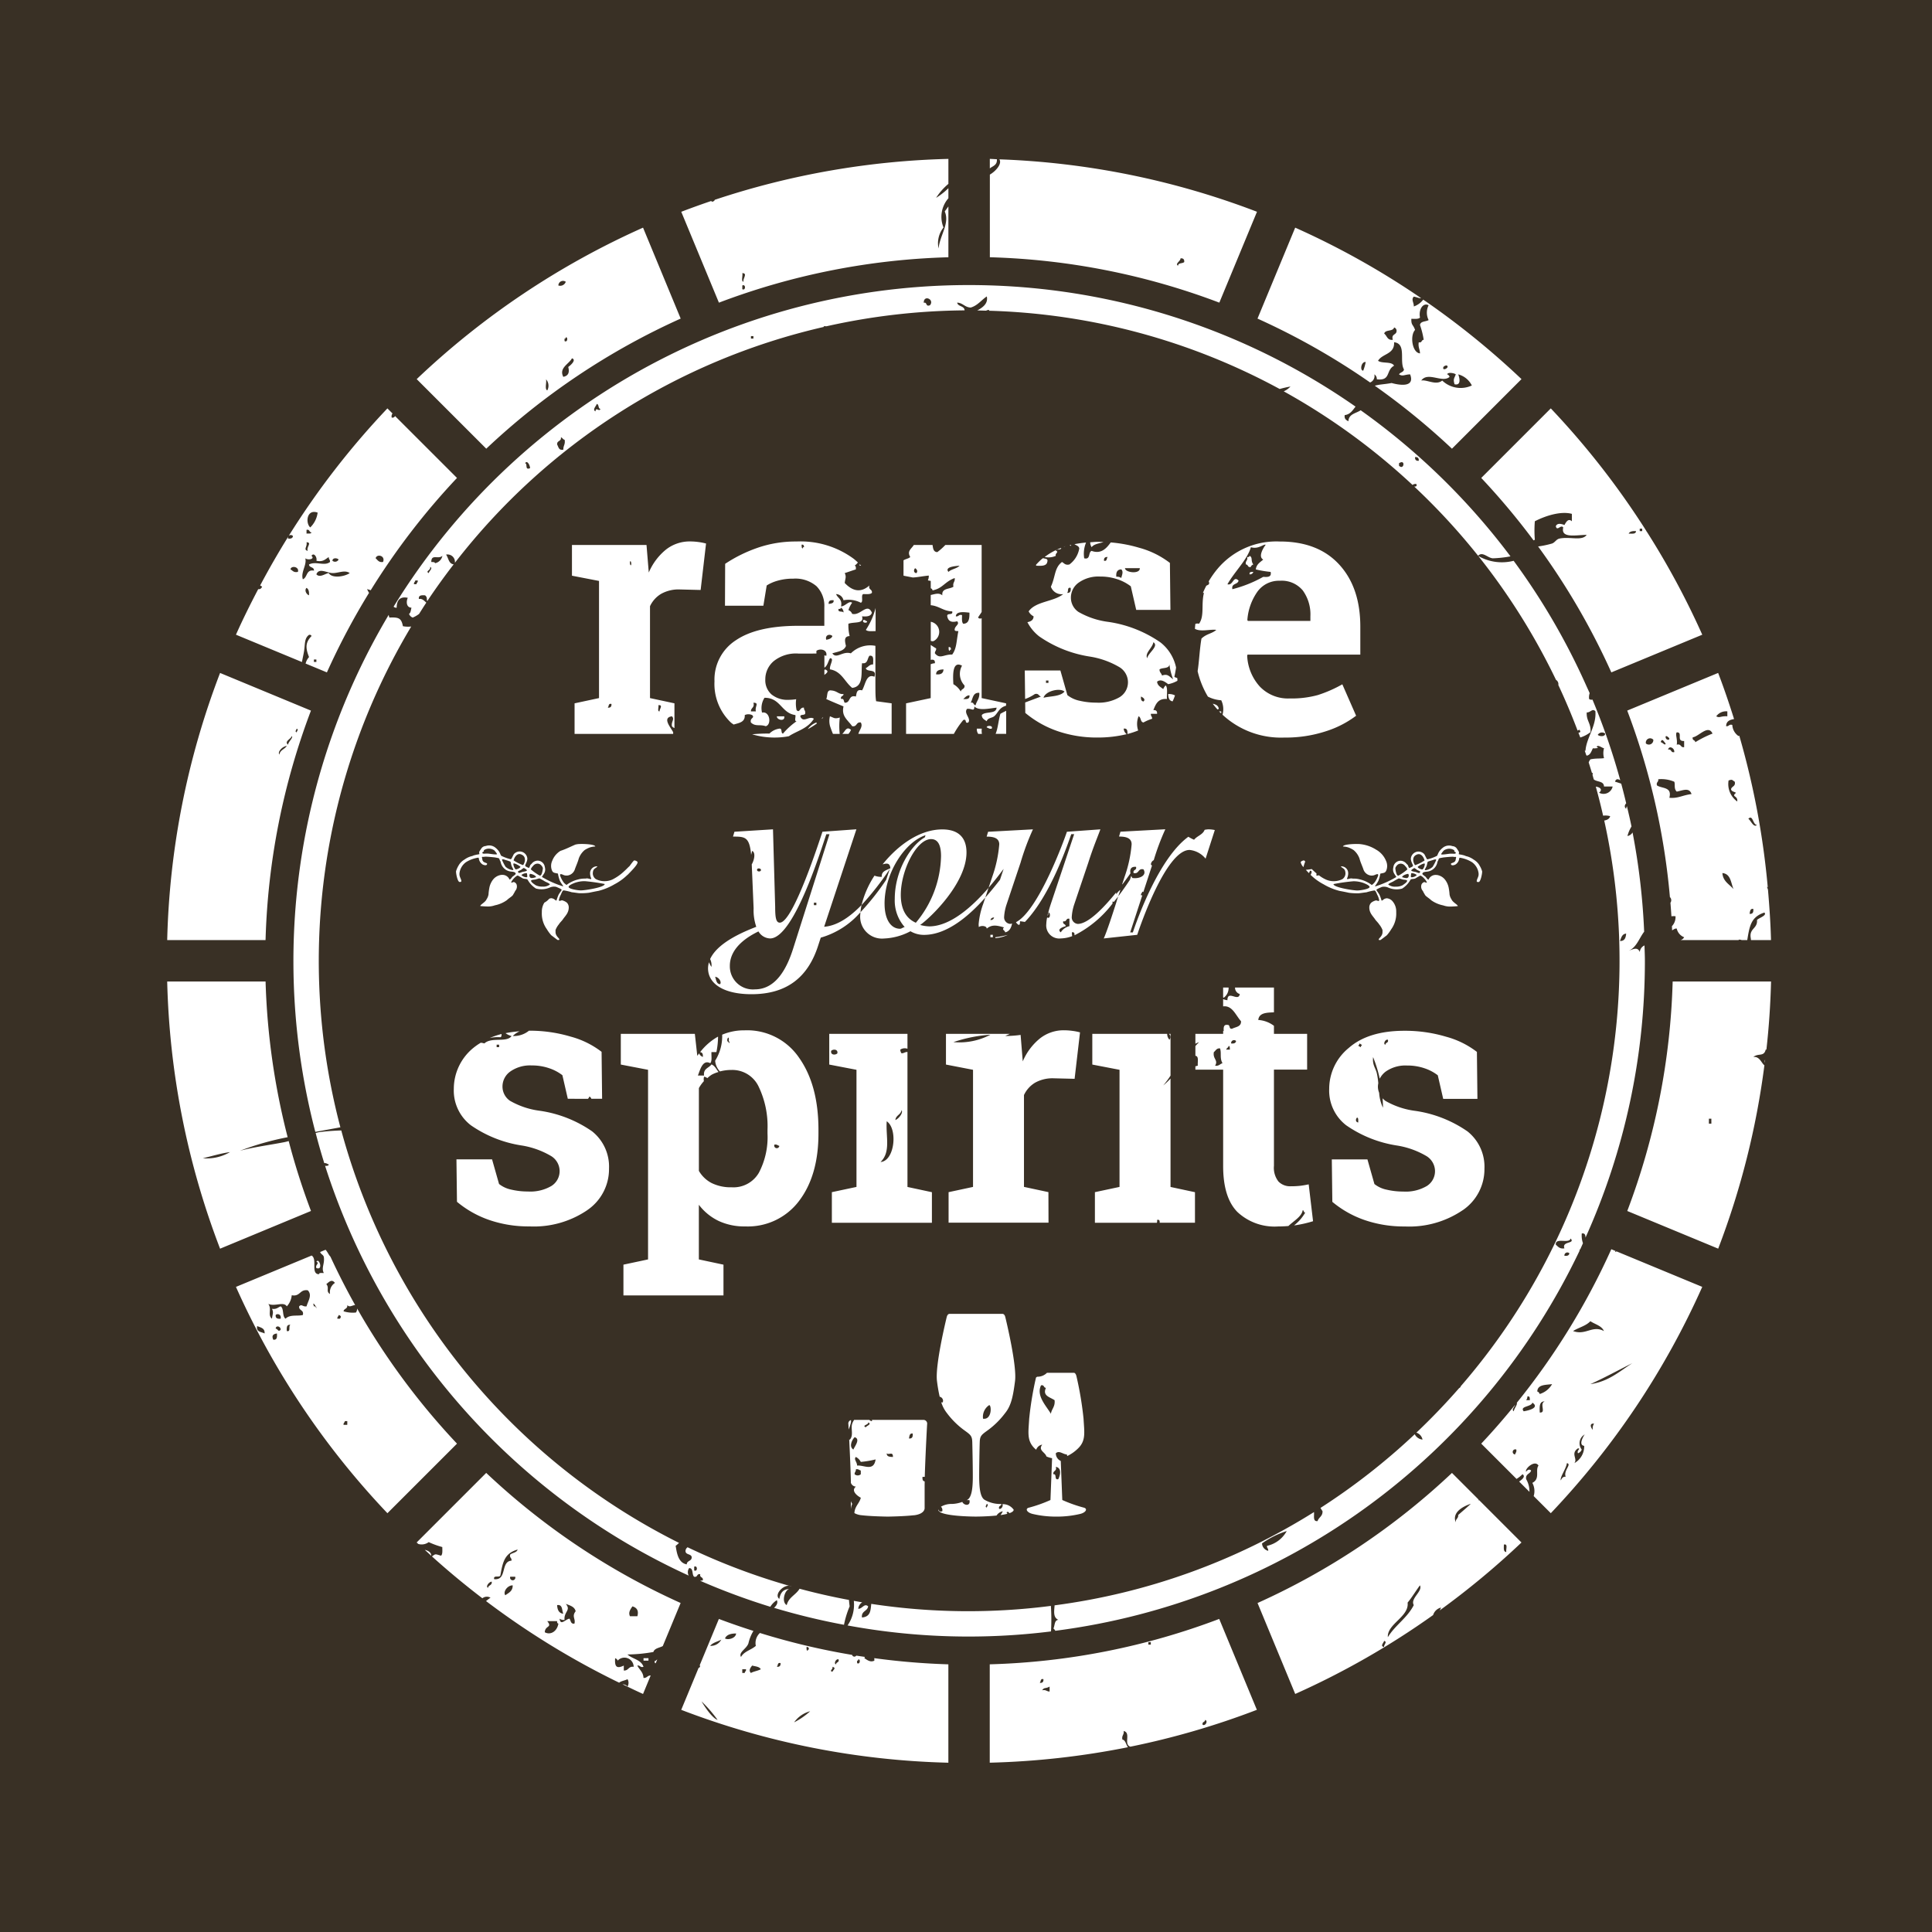<svg xmlns="http://www.w3.org/2000/svg" xmlns:xlink="http://www.w3.org/1999/xlink" width="270" height="270" viewBox="0 0 270 270"><defs><style>.a{fill:none;}.b{fill:#393025;}.c{clip-path:url(#a);}.d{fill:#fff;}</style><clipPath id="a"><rect class="a" width="224.135" height="224.135"/></clipPath></defs><g transform="translate(-8827 3553)"><rect class="b" width="270" height="270" transform="translate(8827 -3553)"/><g transform="translate(8850.366 -3530.794)"><g class="c"><path class="d" d="M25.167,176.4h-.345c-.01.221-.222.239-.172.518h.517ZM23.96,161.569c-.01.22-.221.238-.172.517h.345c.193-.248.186-.421-.172-.517m-.517-4.486c-.447-.567-.8-.164-1.208.172.47.517-.11,1.019.517,1.379a1.554,1.554,0,0,1,.69-1.552m-2.933,3.277c.006.017.157-.013.172,0,.671.945-.58-1.221-.172,0m-.862-2.243c-1.149-.17-1.037.919-2.243.69a2.61,2.61,0,0,1-.69,1.552c-.451-.725-1.654.076-2.588-.346.536.712-.137,1.581.518,2.071.06-.621.264-.831,0-1.38.619.1.835-.2,1.208-.346.5.3.188,1.423.69,1.726.623-.635,1.7-.319,2.415-.517.182-.757-.584-.567-.517-1.208.361-.376.492.087,1.034,0,.206-.762.835-1.561.173-2.243m-2.415,4.831c-.54-.08-.551.367-.518.861.625.166.176-.744.518-.861m-1.38-.863c.13-.608-.451-.772-.69-.517-.052.454.239.565.69.517m0,1.552c.045-.5-.67-.663-.69-.172.351.1.338.518.69.172m-.518.516c-.605.077-.731.365-.517.863.539.08.551-.367.517-.863m-1.725,0c.065-.754-.551-.828-1.035-1.034-.172.861.593.786,1.035,1.034M40.5,179.546l-9.722,9.721A112.27,112.27,0,0,1,9.609,157.639l10.579-4.383c.852.556-.184,2.544,1.012,2.618.032-.257.417-.159.69-.172-.385-.718.14-1.28,0-2.244-.075-.327-.427-.378-.514-.695l.754-.312c.27.278.413.682.681.962q1.6,3.453,3.452,6.763c-.454.042-.743.366-1.1.012.082.541-.465.454-.517.862a4.308,4.308,0,0,0,1.725.172.876.876,0,0,0,.17-.563A98.639,98.639,0,0,0,40.5,179.546m-16.3-44.21c-1.16.219-2.33.428-3.5.639a94.58,94.58,0,0,1,10.25-72.247c.03.122.06.247.089.37,1.238-.047,1.685.018,1.9,1.208a3.865,3.865,0,0,0,1.165.044,91,91,0,0,0-9.9,69.987m10.289-75.9h.346c.009-.221.221-.239.172-.518h-.346c-.009.22-.221.239-.172.518m2.07-1.554c0-.257.64-.7.172-.863.186.442-.743.605-.172.863m.345-1.552c.2.027.49-.028.518.172a1.3,1.3,0,0,0,1.034-1.034c-.584.541-1.547-.312-1.552.862m13.111-13.8c.391.07-.091,1.011.69.69.008-.37-.4-1.188-.69-.69m4.486-2.588c.194.322.2.831.863.69-.038-.556.3-.73.172-1.381-.247-.041-.292-.284-.518-.346.093.612-.61.426-.517,1.036m5.348-4.657c.055-.683.534.127.69-.346-.356-.047-.162-.644-.518-.69-.039.267-.663.8-.172,1.035M81.579,25.109h.345v-.345h-.345Zm24.152-5c.531-.128.21.6.863.345.69-.8-.882-1.532-.863-.345m66.418,22.772c.7.7.945-1,0-.345Zm2.243-1.207q-.047.563.517.517.047-.565-.517-.517m25.531,38.815c.222.237,1.032.3,1.035-.172a.7.7,0,0,0-1.035.172m3.106,28.811c.656.022.813-.451.863-1.035-.58.052-.688.575-.863,1.035m-6.9,41.575c-.189.788-2.156-.2-2.071.862.312.264.53.621,1.209.517-.411-1.049,1.569-.6.862-1.379m-.173,2.07a.407.407,0,0,0-.689.345c.391.049.648-.041.689-.345m-39.5,38.816a12.281,12.281,0,0,0-3.45,1.726,1.1,1.1,0,0,0,.862,1.034c.039-.326-.2-.381-.172-.69a4.155,4.155,0,0,0,2.76-2.07M31.643,62.572a94.4,94.4,0,0,1,134.43-27.953c-.4.5-.716,1.084-1.515,1.187-.081.541.217.7.518.863.04-1.044,1.074-1.1,1.714-1.541a94.964,94.964,0,0,1,20.936,20.419,16.128,16.128,0,0,1-2.466.271c-.733-.049-1.436-1.014-2.07-.346a6.6,6.6,0,0,0,4.978.694A94.285,94.285,0,0,1,198.377,73.75l-.005.007.009,0c.136.3.28.6.411.91a1.782,1.782,0,0,0-.076.812.51.51,0,0,0,.465.079,93.577,93.577,0,0,1,3.889,11.286c-.266-.195-.612-.26-.731.193.279.078.57.175.864.275.247.909.476,1.826.695,2.744-.233.253-.291.531,0,.777a.761.761,0,0,1,.1-.371c.221.942.449,1.881.64,2.834a4.918,4.918,0,0,0-.566,1.333,1.047,1.047,0,0,0,.715-.5,94.411,94.411,0,0,1,1.621,13.872c-.7.907-1.046,2.176-2.163,2.668.62-.232,1.258-.582,1.552.172a1.093,1.093,0,0,1,.659-.919c.016.712.054,1.421.054,2.136a94.053,94.053,0,0,1-8.3,38.7c-.006-.364-.082-.657-.521-.586a3.29,3.29,0,0,0,.167,1.368c-.135.293-.259.59-.4.881a.559.559,0,0,1-.115-.007,1.314,1.314,0,0,1,.062.123,94.494,94.494,0,0,1-73.287,53.162,1.086,1.086,0,0,0-.265-.324c.216-.415.109-1.155.69-1.207-.75-.326-.59-1.2-.525-2.026a90.3,90.3,0,0,0,36.254-13.035c.043.542-.184,1.357.5,1.26.156-.535.72-.66.69-1.381-.1-.15-.194-.3-.286-.457a91.159,91.159,0,0,0,13.172-10.3,1.353,1.353,0,0,0,1.088.748,1.291,1.291,0,0,0-.856-.969q3.129-2.967,5.969-6.218a.515.515,0,0,0,.235-.232.265.265,0,0,1-.037,0,90.766,90.766,0,0,0,20.083-79.092c.406-.075.729-.232.829-.612a2.456,2.456,0,0,0-.984-.066q-.466-2.051-1.024-4.064c.633.09.985.437.454.852a1.3,1.3,0,0,0,1.9-.864h-1.207c-.013-.8-1.007-.613-1.431-1-.057-.195-.11-.393-.167-.59a1.367,1.367,0,0,1,.045-.31.894.894,0,0,1-.133,0c-.148-.491-.3-.98-.453-1.467a1.375,1.375,0,0,1,.242-.43c.744-.167,1.474-.082,1.9-.172a2.554,2.554,0,0,1,0-1.38c-.279-.031-.89-.581-1.036-.173.549.144-.306.227-.517.173-.221.411-.33.934-.862,1.034-.024-.023-.047-.05-.071-.077-.068-.2-.138-.41-.208-.614.038,0,.063.007.106,0,.1-1.764,1.556-3.445,1.38-5.52-.431-.436-.677.2-1.207.172-.083,1.174.645,1.539.517,2.759a4.426,4.426,0,0,1-1.42.743c-.083-.225-.176-.443-.258-.666.219-.035.39-.1.126-.422-.084.039-.163.082-.245.122q-1.227-3.243-2.69-6.365a.709.709,0,0,0-.328-.724,91.127,91.127,0,0,0-19.811-27.014c.225.008.411-.022.3-.35a.652.652,0,0,0-.537.127,91.1,91.1,0,0,0-18-13.084,2.962,2.962,0,0,0,.942-.671,14.418,14.418,0,0,0-1.51.344,90.452,90.452,0,0,0-40.621-10.937c.018-.037.018-.062.037-.1a.67.67,0,0,0-.436.092c-.415-.01-.827-.027-1.243-.031.833-.451,1.537-1,1.335-1.959-.764.5-1.267,1.263-2.243,1.552-.838-.024-1.078-.646-1.9-.69.108.581.956.424,1.035,1.035,0,.02,0,.031,0,.049A91.163,91.163,0,0,0,92.1,23.4v-.016h-.345v.1A90.878,90.878,0,0,0,40.205,56.446,1.039,1.039,0,0,0,38.969,55.3c.355.456.343,1.276,1.067,1.363-1.286,1.669-2.521,3.376-3.69,5.135-.133-.264.067-.5-.309-.805-.495-.034-.942-.022-.863.517.472-.121.788.3,1.039.5-.346.523-.68,1.054-1.015,1.584a4.11,4.11,0,0,1-.886.508.876.876,0,0,1-.517-.518c.257-.146.249-.556.345-.863-.726-.026-.762-.847-.518-1.379-1.386-.3-1.554.767-1.552,1.379a.518.518,0,0,1-.425-.145M206.651,81.693a.623.623,0,0,0,1.037-.518.6.6,0,0,0-1.037.518m1.553,5.865c.685.467,2.14.162,1.726,1.727,1.24.113,1.788-.356,3.1-.518-.33-.983-1.211-.5-2.071-.345-.438-.421-.181-1.024-.344-1.381a4.631,4.631,0,0,0-2.243-.345c.071.416-.315.376-.172.862m.517-6.037c.23-.026.641.58.69.172-.239-.219-.489-.842-.69-.172m.69-.69c.044.4.55.456.518.172-.012-.109-.564-.579-.518-.172m.345,1.727c.531-.13.331.473.863.345.069-.553-.735-.985-.863-.345m1.207-.69c.646-.184.493.427,1.036.345v-.863c-1.178.067-.107-1.25-1.036-1.208-.233.286.142,1.006,0,1.726m2.244-1.036c-.126.471.343.347.346.69a14.512,14.512,0,0,1,2.414-1.208c-.605-1.33-1.926.427-2.76.517m3.278-2.932c.505.28.6-.066,1.552,0v-.69a1.693,1.693,0,0,0-1.552.69m.861,21.908c.086,1.181.977,1.556,1.554,2.244-.375-.891-.387-2.144-1.554-2.244m.864-12.938a2.988,2.988,0,0,0,1.208,2.933c.117-.864-.894-.608-.172-1.208-.23-.173-.642-.164-.69-.517.1-.421.667-.367.518-1.036-.407-.252-.321-.363-.863-.172m2.76,5.348c.346.237.749,1.31,1.208.863-.585,0-.557-1.5-1.208-.863m.69,12.594c-.455-.052-.445.361-.518.69.455.053.567-.238.518-.69M204.042,77.1l12.705-5.263c.812,2.115,1.54,4.271,2.226,6.446-.6.1-1.1.3-1.108.993.415.071.375-.316.862-.172a2,2,0,0,0,.863,1.552c.042-.012.074-.027.113-.041a111.67,111.67,0,0,1,3.979,21.188c-.042-.032-.079-.07-.126-.1a4.122,4.122,0,0,1,.156.437c.2,2.325.361,4.666.422,7.03h-2.783a.568.568,0,0,1-.036-.222c-.29-1.44.971-1.329.862-2.588.286-.3,1.438-.621,1.034-1.036-1.831.6-2.066,1.785-2.394,3.846h-.793a.777.777,0,0,0-.435-.049c.018.018.043.03.063.049h-8.145a.827.827,0,0,0,.491-.395,1.683,1.683,0,0,1-1.036-1.208c-.226-.049-.443.124-.645.247-.008-.2-.021-.389-.028-.585a1.833,1.833,0,0,0,.5-1.388,2.272,2.272,0,0,0-.571.005q-.06-.949-.138-1.895a.6.6,0,0,0-.072-.784A97.693,97.693,0,0,0,204.042,77.1M215.8,134.138h-.345v.69h.345Zm.952,18.156-12.705-5.262a98.035,98.035,0,0,0,6.345-32.071h13.749q-.122,4.814-.648,9.521a.248.248,0,0,0-.1-.005c-.244,1.049-1.059.455-1.724,1.035.865-.132,1.143.878,1.543,1.16a111.3,111.3,0,0,1-6.457,25.621m6.563-26.41c-.017.142-.038.283-.056.426a.656.656,0,0,1,.056-.426M100.7,189.743c.194,0,.226,0,0,0s-.193,0,0,0m3.482-11.613c-.456-.052-.445.36-.518.69.455.051.566-.239.518-.69m-2.76,3.278c.028-.843-.607-.213-.863-.518-.025.486.422.5.863.518M99,181.751a13.888,13.888,0,0,1-2.07.346,1.553,1.553,0,0,0-.69-.69c-.335.332.182.694.173,1.207.928-.115,2.333.892,2.588-.863m-2.07,1.553c-.233-.054-.33-.246-.69-.173.039.327-.194.381-.172.69a.643.643,0,0,0,.863,0ZM95.9,180.372c.115-.375,1.052-1.472.172-1.725-.366.352-.838,1.33-.172,1.725m1.726-3.106c.052-.2.913-.432.345-.69.087.342-.952.4-.345.69m6.716,12.285c-1.206.143-3.092.181-3.643.192-.551-.011-2.437-.048-3.643-.192a2.543,2.543,0,0,1-1.019-.3c.052-.963.695-1.334.9-2.145-.555-.288-1.4-1-.69-1.553a.8.8,0,0,1-.7-.526c-.019-1.5-.14-4.168-.234-6.064.028.008.042.028.075.034.574-.6.11-1.561.345-2.244a2.121,2.121,0,0,1,.27-.527h2.13a.575.575,0,0,0,.36.182c0-.062,0-.122.006-.182H105.7a.519.519,0,0,1,.5.62c-.033.523-.258,4.761-.328,7.332a.95.95,0,0,1-.313,0c-.046.471.086.615.3.638,0,.221-.007.427-.007.6v3.1s.118.853-1.512,1.045m-1.714-56.62c-.1.642-.793.7-.862,1.379.466-.174,1.14-1.034.862-1.379m-2.07,1.552c-.153,2.134.608,4.276-.863,5.693,1.982-.139,2.436-4.637.863-5.693M93.656,125c.121-.6-.605-.619-.863-.346-.121.6.6.619.863.346m13.213,23.679H92.888V144.4l3.441-.732V127.3l-3.806-.732v-4.293h10.931v2.084a1.117,1.117,0,0,0-1,.119.82.82,0,0,0,.172.518c.342,0,.482-.2.828-.188v18.865l3.416.732ZM85.547,137.934c-.233-.055-.33-.246-.69-.172a.359.359,0,1,0,.69.172M78.474,123.27c.142-1.07-.522.012,0,.172.067.265.207.026,0-.172m2.268,25.918a8.442,8.442,0,0,1-3.684-.769,7.573,7.573,0,0,1-2.758-2.257V153.8l3.441.732v4.3H63.76v-4.3L67.2,153.8V127.3l-3.807-.732v-4.293H73.74l.341,3.073c.087-.127.182-.237.273-.356.053.286.284.394.5.521.042-.394-.052-.652-.377-.68a8.291,8.291,0,0,1,2.413-2.12c.03-.016.063-.028.094-.043a11.179,11.179,0,0,1-.232,2.154h-.69c-.035.54.116,1.265-.172,1.552-1.074-.56-1.411.964-1.726,1.724h.863c-.132-.994.686-1.039,1.035-1.552.489.194.68.688.994,1.057a4.653,4.653,0,0,0-.959.379,4.563,4.563,0,0,0-.616.485.852.852,0,0,0-.454-.2,1.319,1.319,0,0,0-.022.616,5.041,5.041,0,0,0-.7.973v11.566a4.372,4.372,0,0,0,1.793,1.709,6.052,6.052,0,0,0,2.794.586,4.1,4.1,0,0,0,3.794-2.026,10.685,10.685,0,0,0,1.208-5.489v-.513a12.773,12.773,0,0,0-1.244-6.051,4.06,4.06,0,0,0-3.807-2.318,6.167,6.167,0,0,0-1.6.207,2.471,2.471,0,0,1-.665-1.5,6.432,6.432,0,0,0,.98-3.636,7.885,7.885,0,0,1,3.137-.609,8.784,8.784,0,0,1,7.612,3.831q2.708,3.83,2.708,10.077v.513q0,5.857-2.708,9.418a8.957,8.957,0,0,1-7.564,3.563m-34.356-25.4h-.345v.345h.345Zm12.3,23.143a13.274,13.274,0,0,1-8.064,2.257,16.858,16.858,0,0,1-5.6-.891,14.294,14.294,0,0,1-4.527-2.549l-.073-5.929H45.4l.976,3.44a4.068,4.068,0,0,0,1.732.793,10.023,10.023,0,0,0,2.294.257,5.819,5.819,0,0,0,3.306-.78,2.446,2.446,0,0,0,1.134-2.122,2.484,2.484,0,0,0-1.147-2.026,11.7,11.7,0,0,0-4.221-1.512,16.942,16.942,0,0,1-7.04-2.818,6.12,6.12,0,0,1-2.379-5.088,7.38,7.38,0,0,1,2.733-5.722,8.252,8.252,0,0,1,1.036-.721,2.082,2.082,0,0,1,.5.1c.984-.94,3.131-.077,3.8-1.035a2.662,2.662,0,0,1-.841-.4,15.148,15.148,0,0,1,1.976-.265,2.981,2.981,0,0,0-.963.661,3.364,3.364,0,0,0,2.262-.743l.022,0a20.011,20.011,0,0,1,5.819.83,12.279,12.279,0,0,1,4.307,2.122l.073,6.564H59.273a.468.468,0,0,0-.293-.318c0,.159-.11.206-.156.318H55.986l-.756-3.295a6.272,6.272,0,0,0-1.842-.975,7.366,7.366,0,0,0-2.453-.39,4.78,4.78,0,0,0-2.977.84,2.563,2.563,0,0,0-1.1,2.111,2.4,2.4,0,0,0,1.049,1.988,11.21,11.21,0,0,0,4.2,1.4,17.092,17.092,0,0,1,7.271,2.866,6.306,6.306,0,0,1,2.367,5.21,6.928,6.928,0,0,1-3.062,5.82m-13.6-24.072a10.852,10.852,0,0,1,1.642-.558c0,.207,0,.413-.167.451a5.18,5.18,0,0,0-1.475.107m16.06-21.52a25.392,25.392,0,0,0-2.77-.395,4.087,4.087,0,0,0-1.319.2c-.2.065-.957.362-.957.594,0,.3,1.287.495,1.715.495.594,0,3.331-.429,3.331-.892m-7.651.066c-.1-.2-.561-.328-.759-.461a8,8,0,0,0-.725-.4s-.429.132-.561.165-.594.033-.594.166c0,.231.461.494.626.626a2.1,2.1,0,0,0,.989.2,1.509,1.509,0,0,0,1.023-.3m-1.946-1.021c0-.231-.593-.462-.857-.462,0,.066-.066.1-.066.165,0,.626.527.4.923.3m-.725-1.089a7.457,7.457,0,0,0,1.22.859h.1c.2,0,.363-.76.363-1.055a1.094,1.094,0,0,0-.33-.463.692.692,0,0,0-.561-.131.775.775,0,0,0-.495.33,1.006,1.006,0,0,0-.3.461m-.527.594c-.033-.065-.033-.065-.1-.065a1.1,1.1,0,0,0-.693.263,1.128,1.128,0,0,0,.594.3h.165c.132,0,.033-.331.033-.5m-1.056-.1c.067,0,.429-.165.528-.165.2-.032.429-.066.528-.2a1.178,1.178,0,0,0-.462-.329,2.535,2.535,0,0,0-.362.262c-.067.033-.363.166-.429.2,0,.1,0,.231.132.231Zm.132-.857c0-.067-.989-.66-.989-.4,0,.232.2.759.362.759s.627-.2.627-.361m-.989.461c0-.165-.2-.428-.231-.56-.1-.2-.1-.561-.2-.627a6.234,6.234,0,0,0-.594-.2c-.132-.033-.561-.231-.561-.033a6.633,6.633,0,0,0,.495.958,1.862,1.862,0,0,0,.956.461Zm.032-1.353a6.144,6.144,0,0,0,1.319.66c.067,0,.66-1.054-.165-1.451-.626-.329-1.022.3-1.154.791M46.1,97.15a2.76,2.76,0,0,0-.4-.528,1.442,1.442,0,0,0-.692-.231h-.033a1.19,1.19,0,0,0-.725.231v.166c-.066.032-.2.066-.2.165v.032c0,.165.363.1.528.1a2.637,2.637,0,0,1,.527.033c.067,0,.989.164.989.032m18.239,2.9a7.71,7.71,0,0,1-1.814,1.319,8.409,8.409,0,0,1-2.243.924c-.362.066-.857.165-1.319.263a8.854,8.854,0,0,1-1.286.066h-.033c-.165,0-.956-.132-1.088-.132a7.848,7.848,0,0,0-1.122-.263h-.032c-.165,0-.33.493-.4.626a2.563,2.563,0,0,0-.263.759s.066.066.066.1l.362-.1a1.687,1.687,0,0,1,.693.329.941.941,0,0,1,.264.66c0,.791-.495,1.188-.825,1.682-.132.2-.4.428-.561.693a2.752,2.752,0,0,0-.462.791v.3c0,.527.528.858.528.99,0,.1-.033.1-.1.1h-.132c-.033,0-.792-.593-.891-.658a5.837,5.837,0,0,1-.626-.858,3.736,3.736,0,0,1-.693-2.343v-.1a2.354,2.354,0,0,1,.356-1.262,2.254,2.254,0,0,0,.674-.54.905.905,0,0,1,.29-.078c.495.066.495.3.726.331a6.053,6.053,0,0,1,.3-.825c.066-.132.429-.626.429-.66,0-.132-.627-.362-.759-.428a1.451,1.451,0,0,0-.924.1,2.9,2.9,0,0,1-1.913.132,3.411,3.411,0,0,1-1.121-1.154c-.1-.265-.4-.133-.725-.265-.1-.065-.66-.395-.693-.395-.231,0-.89.692-.924.989.264,0,.3-.165.495-.033a.581.581,0,0,1,.264.3.91.91,0,0,1-.2.892,2.92,2.92,0,0,1-.232.427.831.831,0,0,1-.263.331c-.2.165-.462.329-.66.528a4.354,4.354,0,0,1-1.682.725,2.822,2.822,0,0,1-.89.165,10.85,10.85,0,0,1-1.154-.066c.032-.231.692-.5.89-.956a1.74,1.74,0,0,0,.264-.66,6.947,6.947,0,0,1,.1-.825,2.7,2.7,0,0,1,.561-1.287,1.76,1.76,0,0,1,1.154-.626h.1a1.061,1.061,0,0,1,1.022.66c.132,0,.33-.3.4-.395.1-.067.462-.331.462-.4,0-.263-.363-.3-.66-.329a1.714,1.714,0,0,1-.693-.232,1.692,1.692,0,0,1-.759-1.154c-.33-.527.067-.429-.825-.593-.33-.033-.923-.1-1.286-.1h-.066l-.2.032c-.231-.032-.264,0-.2.2.032.131.032.3.1.361.132.265.594.265.594.4,0,.33-.561.2-.759,0a1.155,1.155,0,0,1-.4-.792l-.066-.066a4.453,4.453,0,0,0-1.715.627,2.227,2.227,0,0,0-.924,1.582v.132c0,.363.264.66.264.957a.147.147,0,0,1-.132.1H40.86c-.264,0-.495-1.089-.495-1.451v-.033a3.406,3.406,0,0,1,.2-.528c.1-.2.165-.3.263-.462a2.328,2.328,0,0,1,.726-.66,2.877,2.877,0,0,1,.956-.461c.2-.033.3-.132.528-.165.2-.067.4-.067.593-.132L43.6,96.92c-.033-.1.3-.528.33-.594a.8.8,0,0,1,.594-.3,1.383,1.383,0,0,1,1.385.264,2.2,2.2,0,0,1,.461.5c.165.263.165.362.3.592a6.318,6.318,0,0,0,1.352.495c.132-.065.3-.527.429-.725a1.1,1.1,0,0,1,.725-.362,1.076,1.076,0,0,1,1.154.989c0,.429-.3.825-.3.989,0,.132.4.264.527.331a1.2,1.2,0,0,0,.165-.364c.067-.132.2-.2.264-.3a1.1,1.1,0,0,1,.725-.364,1.017,1.017,0,0,1,1.056.859c.2.725-.165.989-.4,1.418a13.722,13.722,0,0,0,2.968,1.319c0-.132-.165-.265-.231-.4a4.037,4.037,0,0,1-.231-.395,4.879,4.879,0,0,1-.264-.99c-.461-.131-.725-.033-.89-.594a1.716,1.716,0,0,1,.1-1.22A2.769,2.769,0,0,1,54.969,96.7c.723-.23,1.433-.6,2.089-.878.1-.018.188-.039.293-.055.429-.066,2.44-.033,2.474.329a2.633,2.633,0,0,0-.858.166,3.78,3.78,0,0,0-.626.329,2.766,2.766,0,0,0-.825,1.188c-.132.5-.363.989-.528,1.451a1.266,1.266,0,0,1-1.088.924h-.1c-.429,0-.528-.2-.825-.2-.033,0-.066.066-.066.1v.1a4,4,0,0,0,.362.759c.231.361.231.3.528.56a4.206,4.206,0,0,1,.759-.462,4.033,4.033,0,0,1,.825-.3,3.4,3.4,0,0,1,.989-.132c.263,0,.2-.066.495,0,.165.033.4.132.4,0a1.906,1.906,0,0,1-.165-.626v-.066a.952.952,0,0,1,1.022-1.022c-.2.3-.561.264-.626.792a.972.972,0,0,0,.4.989,2.68,2.68,0,0,0,2.309.066,6.755,6.755,0,0,0,1.682-1.187c.3-.264.461-.461.725-.692.1-.133.561-.793.66-.793.165,0,.461.133.461.265,0,.395-1.121,1.452-1.385,1.747M61.568,76.691c.376.032.548-.142.517-.517-.464-.119-.334.356-.517.517m3.277-20.013c.047-.234-.107-.672-.172-.345-.047.235.107.675.172.345m3.968,20.531c-.049-.3.551-.927-.172-.863.094.25-.2.891.172.863M56.566,53.953H66.985l.317,3.855a8.318,8.318,0,0,1,2.391-3.2,5.348,5.348,0,0,1,3.391-1.147,8.9,8.9,0,0,1,1.184.085,7.525,7.525,0,0,1,1.037.207l-.756,6.49-2.928-.072a4.99,4.99,0,0,0-2.586.61,3.934,3.934,0,0,0-1.562,1.733V75.352l3.416.733v3.453a.7.7,0,0,1-.351-.259c-.127-.633.425-.959,0-1.38-1.46.2-.067,1.66.172,2.242v.214H56.932v-4.27l3.416-.733V58.98l-3.782-.731ZM89,54.264c-.02-.21-.052-.408-.345-.345.027.2-.03.49.172.518.009-.106.026-.2.172-.173M92.1,67.2c.4-.058.744-.178.863-.518-.332-.336-1.056-.181-.863.518m.346-5c.33-.072.742-.062.69-.518-.451-.047-.742.063-.69.518m1.38.69c-.155.557.562.242.69.517a.759.759,0,0,0-.345-.69c-.038.134-.145.2-.345.172M81.924,76c.2.715-.362.672-.345,1.208h.69c-.174-.7.524-1.2-.346-1.208M88.2,65.25h3.635V62.664a3.89,3.89,0,0,0-1.1-2.952,4.531,4.531,0,0,0-3.245-1.049,7.645,7.645,0,0,0-2.172.282,5.661,5.661,0,0,0-1.537.67l-.464,2.83H77.951l.024-5.856a20,20,0,0,1,4.477-2.22,16.228,16.228,0,0,1,5.5-.9,12.531,12.531,0,0,1,7.966,2.4c.215.169.413.35.605.533a2.087,2.087,0,0,1-.457.449c.2.03.187.273.172.518-.525.166-1.031.348-1.552.517.264.55.061.76,0,1.381,1.014,1.069,2.178,1.474,3.451.346-.184.643.429.491.345,1.034-.222.238-.749.171-1.208.173-.371.146.065,1.1-.345,1.206a3.721,3.721,0,0,0-2.415-.345,1.1,1.1,0,0,0-1.035-.861c.222.581.905.7.69,1.724.626-.039,1.1-.845,1.552-.518a3.546,3.546,0,0,0-.517,1.035.876.876,0,0,1,.517.518c1.16.322,2.105-1.63,2.76-.173-.117.516-.686.58-1.38.518.341,1.1-1.024.732-1.9,1.036a6.085,6.085,0,0,0,.172,1.725c-.843.042-.665.719-.518,1.379-.255.723-1.162.794-1.9,1.035.59.854,1.414-.357,2.588,0a3.846,3.846,0,0,1,3.431-1.048V73.62q0,.608.012,1.147a8.12,8.12,0,0,0,.086,1.024l2.171.293v4.27H96.588c.191-.626.659-1.03.345-1.593-.684-.109-.494.655-1.208.517-.616-.876-1.533-1.375-1.208-2.76-.81-.341-1.626-.674-2.415-1.036.2-.376.034-1.115.518-1.208,1.053.022,1.124.571,1.9.517,0,.343-.471.221-.345.69.464-.118.333.356.517.518.847.042.466-1.144,1.552-.863.116-.459.084-1.066.863-.863.466-.72.571-2.4,1.726-1.9.4-1.211-1.054-.556-1.208-1.208.364-.153.51-.526,1.035-.518-.023-.552.17-1.32-.518-1.208-.319.372-.207,1.174-1.035,1.036-.166,1.268.283,3.283-1.38,3.45-1.057-.841-1.477-2.317-3.1-2.587-.125-.525.677-1.582,0-1.553-.268.432-.346,1.054-.785,1.315V69.379c.087.024.179.044.267.066.194-.86-.87-1.074-1.38-.69v.375H88.2a4.962,4.962,0,0,0-3.441,1.062,3.323,3.323,0,0,0-1.172,2.549,2.641,2.641,0,0,0,.866,2.1,3.537,3.537,0,0,0,2.4.756,6.942,6.942,0,0,0,1.049-.088,4.239,4.239,0,0,0,.056,1.528c.468.47.43-.446,1.035-.345-.038.326.194.381.172.69.074.476-.643.162-.69.517.4,1.026,1.258-.147,1.9.345-.9,1.409-2.288,1.643-3.5,2.439a10.548,10.548,0,0,1-1.951.184,10.832,10.832,0,0,1-3.176-.454,20.926,20.926,0,0,1,2.413-.1,2.468,2.468,0,0,1,1.38-.69c.476-.075.162.644.518.69a9.917,9.917,0,0,1,1.9-1.724c-.374.028-.078-.612-.172-.863-1.968-.275-2.056-2.429-4.313-2.416a2.679,2.679,0,0,0-.345,2.071c1.117-.241,1.357,1.708.518,1.9-.857-.289-1.434.092-2.07-.517-.191-.669.61-.614.172-1.035a1.205,1.205,0,0,0-1.035,0c.062,1.02-.825,1.093-1.553,1.323-.127-.1-.273-.182-.395-.293a7.445,7.445,0,0,1-2.281-5.747,6.535,6.535,0,0,1,2.977-5.734q2.977-2.025,8.736-2.026M104.524,57.2c-.224.23-.227.643.172.69.225-.229.107-.521-.172-.69m4.658.517c.406-.4,1.165-.445,1.552-.863-.648.05-2.122.17-1.552.863m1.035,6.211c.416.071.375-.314.862-.172,0,.458-.065.986.172,1.208.8-.011.879-.732.863-1.554-.376-.013-1.872-.317-1.9.518M112.287,76c.471-.125.347.343.69.346.146-.6.576-.919.517-1.727-.936-.073-.887.84-1.208,1.381m-.172-1.035c-.441.02-.6.316-.863.517.494.034.942.022.863-.517m-.69-1.379a2.337,2.337,0,0,1-.346-2.761c-1.363-.74-1.283,1.328-1.208,2.588a2.744,2.744,0,0,1,1.035,1.034c.053-.406.6-.321.518-.861m-2.933-2.243c-.545.031-1.029.12-1.035.69.644.069,1.013-.137,1.035-.69m-4.163-17.39h2.632c.07.486.122.989.668,1a8.743,8.743,0,0,0,1.123-1h5.07v9.361c-.15.278-.35.5-.5.783a.392.392,0,0,0,.5.092V75.352l3.415.733v.327c-.094.037-.2.067-.29.107-.732.316-.894.984-1.382,1.38-.3.247-.91.211-1.034.69-.3-.223-.678-.358-.69-.863.468-.569,1.994-.077,2.07-1.035-.9.083-2.512.487-3.1-.172-.023.823-.391.229-1.035.345-.5.638.63,1.375.172,1.9-.558.213-.132-.559-.69-.346a11.872,11.872,0,0,0-1.32,1.939h-6.677v-4.27l3.441-.733V70.619a1.887,1.887,0,0,1,.589-.138c.04-.5-.263-.536-.589-.469V67.92c.243.174.5.335.761.49.039.327-.194.381-.172.69.715.873,1.233.124,2.415.172.641-.871.573-1.826.863-3.276-.2-.027-.49.029-.518-.172-.028-.566.772-.761.346-1.208-.7.188-1.233.072-1.381-.691-.085-.546.857-.064.69-.69-1.251-.037-1.82-.758-3-.862V60.944c.647-.132,1.131-.346,1.624.049-.122-1.043,1.011-.829,1.552-1.208-.138-.6.257-.663.172-1.208-1.43.527-1.668,1.454-3.1,1.725-.007-.173-.118-.242-.244-.3V58.98l-.4-.077a1.583,1.583,0,0,0,.126-.67c-.837.073-1.574.239-2.224.267l-1.247-.24c-.021-.011-.042-.018-.062-.029V56.1c.278-.19.7-.231.945-.46-.516-.84.2-1.172.495-1.69M132.644,58.4a.965.965,0,0,1,.69.172c.083-.393.341-.881,0-1.208-.552.023-.76.392-.69,1.036m1.208-1.208c.013.635,2.129.884,2.071,0Zm-2.415-1.553q-.565-.045-.517.518c.463.12.333-.356.517-.518m-5.175,4.314c-.556-.156-.242.562-.517.69.455.052.565-.238.517-.69m9.834,15.181c-.048.394.042.65.345.69.32-.3-.044-.534-.345-.69m.863-5.348c.112-.736,1.688-1.7.862-2.242-.125.8-1.238,1.515-.862,2.242m1.725,1.553c-.027.428.271.533.344.863.815-.3,1.009.151,1.553.517a8.294,8.294,0,0,1-.517-2.07c-.054.635-.974.406-1.38.69m-13.284,3.1c-.677-.561-2.664-.068-2.933.863,1.029-.237,2.364-.167,2.933-.863m-2.588-1.207h.345V72.9h-.345ZM131.864,53.6a19.411,19.411,0,0,1,3.96.741,12.3,12.3,0,0,1,4.306,2.122l.073,6.564h-4.781l-.757-3.294a6.231,6.231,0,0,0-1.842-.976,7.379,7.379,0,0,0-2.452-.39,4.782,4.782,0,0,0-2.977.841,2.565,2.565,0,0,0-1.1,2.11,2.4,2.4,0,0,0,1.049,1.989,11.219,11.219,0,0,0,4.2,1.4,17.071,17.071,0,0,1,7.271,2.868,6.024,6.024,0,0,1,2.179,3.512c-.068.421-.136.841-.24,1.285.092.106.28.117.407.187,0,.077.022.146.022.226,0,.052-.007.1-.009.152a4.265,4.265,0,0,1-1.282.471c-.356-.263-1.012-.8-1.552-.345.059.572.516.748.861,1.034a1.233,1.233,0,0,1,.345-.516c.321.369.117,1.263.174,1.9-1.256-.1-1.572.727-1.9,1.553q.565-.046.518.518h-.863c-.038.325.193.381.172.69a6.176,6.176,0,0,0-1.208.518c-.466-.052-.308-.726-.689-.863a2.881,2.881,0,0,0-.054,1.985,12.505,12.505,0,0,1-1.5.492c.022-.446-.023-.825-.521-.752a1.023,1.023,0,0,0,.416.773,17.06,17.06,0,0,1-4.042.47,16.872,16.872,0,0,1-5.6-.89,14.28,14.28,0,0,1-4.527-2.55l-.018-1.46c.733-.28,1.474-.553,2.21-.828-.328-.074-.312-.492-.862-.346a5.845,5.845,0,0,1-1.355.689l-.048-3.984h4.977l.977,3.441a4.068,4.068,0,0,0,1.732.793,10.063,10.063,0,0,0,2.294.257,5.821,5.821,0,0,0,3.306-.781,2.446,2.446,0,0,0,1.135-2.122,2.484,2.484,0,0,0-1.147-2.026,11.707,11.707,0,0,0-4.222-1.512,16.913,16.913,0,0,1-7.038-2.818,6.061,6.061,0,0,1-1.646-1.983c.463-.1.85-.271.863-.82a1.551,1.551,0,0,1-.69-.69c.99-1.426,3.5-1.331,4.831-2.414a1.577,1.577,0,0,1-1.724-1.035c.654-1.393.476-2.644,1.552-3.451.306.154.439.481,1.035.345a3.5,3.5,0,0,0,1.38-2.241c-.057-.366-.426-.416-.668-.595a14.784,14.784,0,0,1,1.617-.228,4.079,4.079,0,0,0-.259,2.2c.924.233.535-.846,1.035-1.035,1.334.492,2.088-.369,2.671-1.179m19.928,4.111a.477.477,0,0,1-.517.346c-.079-.369.247-.329.517-.346m0-1.035c-.152.077-.307.152-.345.345-.47.127-.346-.342-.69-.345-.125-.526.3-.506.172-1.035.2.028.307-.037.345-.172.478.255.113.667.517,1.207M158.7,60.31a3.825,3.825,0,0,0-3.208-1.354,3.706,3.706,0,0,0-3.123,1.513,7.86,7.86,0,0,0-1.416,3.976l.072.122h8.738v-.635A5.713,5.713,0,0,0,158.7,60.31m-5.527-1.9c.621.046,1.193.042,1.034-.691a15.4,15.4,0,0,1-2.071-.345c.082-.724.609-1,1.037-1.38-.76-.393.028-1.663.345-2.07-.33-.117-.994.661-2.071.345-.488,1.73-2.278,3.406-3.277,5.176.822.237.789-1.272,1.553-.518-.089.6-1.037.344-.863,1.208a17.707,17.707,0,0,0,4.313-1.725m2.319-4.94q5.343,0,8.3,3.222T166.74,65.4v3.879H150.978l-.05.147a6.882,6.882,0,0,0,1.746,4.293,5.439,5.439,0,0,0,4.21,1.684,13.722,13.722,0,0,0,3.926-.476,18.051,18.051,0,0,0,3.417-1.5l1.926,4.392a14.014,14.014,0,0,1-4.233,2.172,18.024,18.024,0,0,1-5.8.878,11.994,11.994,0,0,1-8.639-3.192,2.843,2.843,0,0,0-.178-2.019,4.681,4.681,0,0,1-1.863-.513,12.468,12.468,0,0,1-1.436-3.55c.228-1.472.281-3.119.538-4.562.751-.7,1.418-.65,2.07-1.207-.733-.137-2.19.317-2.987-.155.014-.231.038-.456.062-.682a.791.791,0,0,1,.511-.026c.79-1.091.276-2.68.69-4.313a1.185,1.185,0,0,0-.147.01c.145-.347.306-.685.477-1.014a1.622,1.622,0,0,0,.359-.2.48.48,0,0,0-.023-.408,12.817,12.817,0,0,1,1.26-1.785,10.732,10.732,0,0,1,8.674-3.782M171.635,99.1c0,.3.164,1.055.361,1.055h.1a7.392,7.392,0,0,0,1.221-.859,1,1,0,0,0-.3-.461.78.78,0,0,0-.495-.33.691.691,0,0,0-.56.131,1.092,1.092,0,0,0-.329.463m.955,1.286c.4.1.923.329.923-.3,0-.067-.065-.1-.065-.165-.264,0-.858.232-.858.462m.693.495c0-.132-.463-.132-.594-.166s-.561-.165-.561-.165a7.785,7.785,0,0,0-.725.4c-.2.132-.66.263-.759.461a1.507,1.507,0,0,0,1.023.3,2.1,2.1,0,0,0,.989-.2c.164-.132.627-.4.627-.626m.594-.495h.165a1.128,1.128,0,0,0,.593-.3,1.1,1.1,0,0,0-.692-.263c-.066,0-.066,0-.1.065,0,.165-.1.5.033.5m-.033-.957c.1.132.33.166.528.2.1,0,.461.165.527.165h.066c.132,0,.132-.132.132-.231-.066-.033-.364-.166-.429-.2a2.586,2.586,0,0,0-.362-.262,1.172,1.172,0,0,0-.462.329m.561-.726a6.106,6.106,0,0,0,1.319-.66c-.131-.494-.527-1.12-1.154-.791-.825.4-.231,1.451-.165,1.451m1.353-.165c0-.262-.989.331-.989.4,0,.165.461.361.626.361s.363-.527.363-.759m.231.3c-.033.132-.231.395-.231.56h.132a1.859,1.859,0,0,0,.956-.461,6.479,6.479,0,0,0,.5-.958c0-.2-.428,0-.562.033-.1.032-.56.166-.592.2-.1.067-.1.428-.2.627m2.045-1.682c0,.132.924-.032.989-.032a2.641,2.641,0,0,1,.528-.033c.165,0,.527.066.527-.1v-.032c0-.1-.132-.132-.2-.165v-.166a1.193,1.193,0,0,0-.725-.231h-.033a1.448,1.448,0,0,0-.693.231,2.76,2.76,0,0,0-.4.528m-9.993,4.585c0-.232-.758-.529-.956-.594a4.1,4.1,0,0,0-1.319-.2,25.345,25.345,0,0,0-2.769.395c0,.463,2.736.892,3.33.892.429,0,1.715-.2,1.715-.495m3.331-2.8a1.015,1.015,0,0,1,1.055-.859,1.1,1.1,0,0,1,.725.364c.067.1.2.164.263.3a1.208,1.208,0,0,0,.167.364c.132-.067.526-.2.526-.331,0-.165-.3-.561-.3-.989a1.077,1.077,0,0,1,1.154-.989,1.105,1.105,0,0,1,.727.362c.131.2.3.66.427.725a6.267,6.267,0,0,0,1.352-.495c.132-.23.132-.329.3-.592a2.2,2.2,0,0,1,.462-.5,1.382,1.382,0,0,1,1.385-.264.8.8,0,0,1,.593.3c.033.066.363.495.331.594l-.033.231c.2.065.4.065.594.132.231.032.329.132.528.165a2.893,2.893,0,0,1,.956.461,2.325,2.325,0,0,1,.725.66c.1.165.164.265.264.462a3.326,3.326,0,0,1,.2.528v.033c0,.361-.232,1.451-.495,1.451h-.132a.147.147,0,0,1-.132-.1c0-.3.264-.594.264-.957v-.132a2.229,2.229,0,0,0-.924-1.582,4.452,4.452,0,0,0-1.715-.627l-.067.066a1.152,1.152,0,0,1-.4.792c-.2.2-.76.33-.76,0,0-.132.463-.132.595-.4.066-.066.066-.231.1-.361.067-.2.034-.231-.2-.2l-.2-.032h-.065c-.364,0-.959.066-1.288.1-.891.164-.495.066-.825.593a1.627,1.627,0,0,1-1.451,1.386c-.3.032-.66.066-.66.329,0,.066.363.33.462.4.066.1.263.395.4.395a1.061,1.061,0,0,1,1.023-.66h.1a1.762,1.762,0,0,1,1.154.626,2.7,2.7,0,0,1,.561,1.287,6.943,6.943,0,0,1,.1.825,1.739,1.739,0,0,0,.263.66c.2.461.858.725.891.956a10.863,10.863,0,0,1-1.154.066,2.813,2.813,0,0,1-.889-.165,4.347,4.347,0,0,1-1.683-.725c-.2-.2-.461-.363-.66-.528a.834.834,0,0,1-.264-.331,2.9,2.9,0,0,1-.231-.427.912.912,0,0,1-.2-.892.581.581,0,0,1,.264-.3c.2-.132.231.033.494.033-.032-.3-.691-.989-.923-.989-.032,0-.593.33-.692.395-.331.132-.627,0-.725.265a3.413,3.413,0,0,1-1.122,1.154,2.9,2.9,0,0,1-1.913-.132,1.448,1.448,0,0,0-.923-.1c-.132.066-.758.3-.758.428,0,.033.361.527.427.66a6.054,6.054,0,0,1,.3.825c.231-.032.231-.265.725-.331a1.228,1.228,0,0,1,.725.331,2.163,2.163,0,0,1,.594,1.549v.1a3.747,3.747,0,0,1-.692,2.343,5.9,5.9,0,0,1-.627.858c-.1.065-.857.658-.891.658h-.132c-.066,0-.1,0-.1-.1,0-.132.527-.463.527-.99v-.3a2.748,2.748,0,0,0-.461-.791c-.165-.265-.429-.495-.561-.693-.329-.495-.824-.891-.824-1.682a.931.931,0,0,1,.265-.66,1.671,1.671,0,0,1,.691-.329l.363.1c0-.033.066-.1.066-.1a2.562,2.562,0,0,0-.264-.759c-.066-.133-.231-.626-.4-.626H168.7a7.837,7.837,0,0,0-1.121.263c-.132,0-.924.132-1.089.132h-.032a8.865,8.865,0,0,1-1.287-.066c-.461-.1-.956-.2-1.319-.263a8.414,8.414,0,0,1-2.242-.924,7.732,7.732,0,0,1-1.815-1.319l-.006-.006c.108-.195.293-.562-.058-.584a2.646,2.646,0,0,0-.168.346c-.128-.132-.281-.291-.44-.462a8.369,8.369,0,0,0,.833-.109c.092.091.182.182.3.288.086.086.212.2.356.316a1,1,0,0,1-.021.311,1,1,0,0,0,.361-.046,4.543,4.543,0,0,0,.985.6,2.68,2.68,0,0,0,2.309-.066.971.971,0,0,0,.4-.989c-.067-.528-.429-.495-.627-.792a.953.953,0,0,1,1.024,1.022v.066a1.892,1.892,0,0,1-.167.626c0,.132.232.033.4,0,.3-.066.23,0,.495,0a3.4,3.4,0,0,1,.989.132,4.034,4.034,0,0,1,.825.3,4.206,4.206,0,0,1,.759.462,1.739,1.739,0,0,0,.526-.56,3.914,3.914,0,0,0,.364-.759v-.1c0-.033-.033-.1-.066-.1-.3,0-.4.2-.825.2h-.1a1.269,1.269,0,0,1-1.088-.924c-.164-.461-.4-.955-.527-1.451a2.773,2.773,0,0,0-.825-1.188,3.789,3.789,0,0,0-.627-.329,2.628,2.628,0,0,0-.856-.166c.032-.362,2.045-.395,2.472-.329a5.137,5.137,0,0,1,2.145.759,3.167,3.167,0,0,1,1.386,1.549,1.72,1.72,0,0,1,.1,1.22c-.165.56-.429.463-.891.594a4.936,4.936,0,0,1-.263.99,4.213,4.213,0,0,1-.231.395c-.067.132-.232.265-.232.4a13.686,13.686,0,0,0,2.968-1.319c-.231-.429-.594-.692-.4-1.418m-4.4,24.855c-.173,0-.206-.139-.345-.172,0,.172-.14.206-.172.346.172,0,.2.139.345.172,0-.173.14-.206.172-.346m-.517,10.869c-.029-.258.062-.636-.173-.69-.224.229-.227.642.173.69m3.794-10.869c0-.343.471-.218.345-.69-.382-.127-.71.637-.345.69m10.771,23.143a13.28,13.28,0,0,1-8.065,2.257,16.848,16.848,0,0,1-5.6-.891,14.289,14.289,0,0,1-4.527-2.549l-.073-5.929h4.979l.976,3.44a4.063,4.063,0,0,0,1.732.793,10.01,10.01,0,0,0,2.293.257,5.815,5.815,0,0,0,3.306-.78,2.447,2.447,0,0,0,1.135-2.122,2.486,2.486,0,0,0-1.147-2.026,11.715,11.715,0,0,0-4.222-1.512,16.938,16.938,0,0,1-7.039-2.818,6.12,6.12,0,0,1-2.379-5.088,7.377,7.377,0,0,1,2.733-5.722q2.732-2.4,7.784-2.4a20.015,20.015,0,0,1,5.819.83,12.286,12.286,0,0,1,4.307,2.122l.073,6.564h-4.783l-.756-3.295a6.267,6.267,0,0,0-1.841-.975,7.371,7.371,0,0,0-2.454-.39,4.777,4.777,0,0,0-2.976.84,2.853,2.853,0,0,0-.842,1,18.485,18.485,0,0,0-.929-3.017c-.121,1.093.35,1.537.518,2.242a10.075,10.075,0,0,1,.209,1.411,2.624,2.624,0,0,0-.054.477,2.332,2.332,0,0,0,.172.856,5.679,5.679,0,0,0,.535,2.087c.006-.434-.023-.875-.051-1.316a3.048,3.048,0,0,0,.393.361,11.215,11.215,0,0,0,4.2,1.4,17.1,17.1,0,0,1,7.272,2.866,6.306,6.306,0,0,1,2.367,5.21,6.928,6.928,0,0,1-3.062,5.82M149.377,123.27a.408.408,0,0,0-.69.345c.392.049.648-.041.69-.345m-.862,1.208c-.027-.2.029-.489-.173-.517-.041.246-.284.29-.345.517Zm-1.035,1.9c-.42-.73-.112-1.415-.345-2.071-.5-.042-.6.325-.863.519-.182.967.655,1.109.172,1.9.542.082.675-.246,1.035-.345m12.657,22.08a17.271,17.271,0,0,1-2.367.55c-.093.013-.2.018-.291.033a5.971,5.971,0,0,0,1.561-1.789c-.229,0-.158-.3-.346-.345-.147.9-1.189,1.458-2.006,2.222-.466.038-.948.062-1.454.062a7.59,7.59,0,0,1-5.672-2.025q-1.99-2.025-1.99-6.417V127.277h-3.879v-.466a3.448,3.448,0,0,0,.338-.091c-.053-.518.185-1.328-.338-1.376V123.98c.166-.185.332-.368.511-.538a2.215,2.215,0,0,0-.511.222v-1.39h3.879v-.425a.9.9,0,0,0,.082.04c-.034-.495-.022-.942.517-.862.454-.052.136.669.69.517.5-.252,1.244-.252,1.208-1.035-.757-.84-1.206-2.232-2.5-2.073v-1.009a2.492,2.492,0,0,0,.6.148c.008-1.488,1.562.3,1.726-.863a.92.92,0,0,1-.663-.906h5.439v3.463c-.963.042-2.084.034-2.19,1.067a4.056,4.056,0,0,1,2.19.817v1.12h4.637v5h-4.637v13.444a3.1,3.1,0,0,0,.635,2.2,2.26,2.26,0,0,0,1.708.659,11.738,11.738,0,0,0,1.281-.06q.55-.062,1.232-.207Zm-21.824.219h-8.663V144.4l3.441-.732V127.3l-3.805-.732v-4.293h10.462a1.218,1.218,0,0,0,.316.822.6.6,0,0,0-.067-.822h.221v5.84a12.155,12.155,0,0,1-1.018,1.365,8.231,8.231,0,0,0,1.018-.961v15.154l3.416.732v4.27H138.7c.016-.267-.023-.48-.362-.39a.9.9,0,0,1-.024.39m-14.3,24.8c-.641-.443-1.727-.6-1.208-1.727-.342,0-.219-.469-.69-.345-.691,1.446.716,2.84,1.382,3.969.107-.7.619-.99.516-1.9m.173,9.315c.183.645-.429.491-.345,1.035.545-.084.063.857.69.69.314-.645.471-1.585-.345-1.726m-3.8,5.717a19.491,19.491,0,0,0,3.05-1.079l.228-5.844a3.731,3.731,0,0,1-.789-.243c-.181-.615-1.2-.847-.588-1.654a1.082,1.082,0,0,0-.846.712c-.062-.055-.123-.1-.187-.157-1.149-1.094-.9-2.242-.79-4.181a45.872,45.872,0,0,1,.95-5.738.5.5,0,0,1,.183-.127,1.851,1.851,0,0,0,1.352-.546h3.785s.227,0,.34.5a47.936,47.936,0,0,1,.986,5.907c.107,1.939.359,3.087-.79,4.181a5.5,5.5,0,0,1-1.483,1.039.637.637,0,0,1-.048-.214c-.561-.018-1.069-.607-1.552-.173a1.16,1.16,0,0,0,.69,1.079l.212,5.455a19.527,19.527,0,0,0,3.051,1.079c.527.168.221.683-.548.868a13.951,13.951,0,0,1-3.237.375h-.166a13.985,13.985,0,0,1-3.252-.375c-.77-.185-1.077-.7-.55-.868m-5-79.724h-.344v-.345h.344Zm2.08-.33a4.822,4.822,0,0,1-1.724.453.685.685,0,0,0-.012-.123,14.157,14.157,0,0,0,1.736-.33m15.212-4.691.23-.7c.74-.971,1.314-1.824,1.633-2.312l.183-.549a1.861,1.861,0,0,0,.156.3c1.019.156,2.083-.368,1.552-1.208-.807-.175-.574.692-1.38.517-.129-.53.474-.331.345-.863-.752-.081-.882.409-.78.9-.289.412-.662.932-1.105,1.517-.021.009-.043.028-.064.04l.348-1.069a17.943,17.943,0,0,0,.983-4.539c0-.915-.847-1.085-1.761-1.085l.2-.677,6.268-.339A33.778,33.778,0,0,0,137.872,98a.732.732,0,0,0-.4.6,1.387,1.387,0,0,0,.153.167l-1.208,3.695a.6.6,0,0,0-.153-.065c-.009.221-.221.239-.172.518h.18l-1.692,5.181h.373c.585-1.759,3.634-10.374,7.757-13.364a5.421,5.421,0,0,0,.8.419c.413-.541,1.212-.694,1.473-1.387a3.616,3.616,0,0,1,.507-.069,4.24,4.24,0,0,1,.915.1l-1.288,4a3.289,3.289,0,0,0-2.236-1.219c-3.286,0-6.913,10.64-7.319,11.86l-4.676.507c.44-.982,1.185-3.251,1.8-5.183m-6.6,2.433c-.531-.129-.331.474-.863.345-.125.471.343.347.346.69-.321.1-1.3.4-.69.863a1.909,1.909,0,0,1,1.208-.863Zm-7.467.477c3.14-1.6,6.774-11.577,7.117-12.635l4.677-.339c-.373,1.049-.949,2.337-1.695,4.677l-1.965,5.828a6.776,6.776,0,0,0-.338,1.727.918.918,0,0,0,.845.984c1.463,0,3.649-2.284,5.359-4.4a.365.365,0,0,0,.023.233,2.489,2.489,0,0,1,.569-.6l-.3.915c-.192.252-.4.516-.619.779a.511.511,0,0,0-.169-.058,1.128,1.128,0,0,0-.008.28A15.44,15.44,0,0,1,126.8,108.5c.013-.274-.038-.481-.37-.411a2.618,2.618,0,0,0,.049.531,4.839,4.839,0,0,1-1.592.321,1.823,1.823,0,0,1-2.033-2,5.379,5.379,0,0,1,.134-1,.489.489,0,0,0-.009.074c.481.277.477-.745.174-.69a.76.76,0,0,1-.136.467c.116-.517.282-1.1.481-1.7l3.253-9.725h-.406c-.519,1.461-2.89,8.547-6.478,12.269-.224-.037-.454-.071-.682-.1-.027.2.029.489-.173.518a.945.945,0,0,1-.394-.386m22.22-31.691a6.277,6.277,0,0,1-.328.829c-.483-.062-.594-.5-.623-1.014a1.772,1.772,0,0,1,.951.185M147,77.209h.3V77.5c-.1-.1-.207-.188-.3-.292m.65,40.022a.892.892,0,0,1-.082-.047v-1.377h.762a1.661,1.661,0,0,1-.68,1.424m-.69-40.368a.9.9,0,0,1-.182.082c-.233-.262-.456-.529-.663-.805.427.1.795.25.845.723M159.045,98.2a4.627,4.627,0,0,0-.25.774,1.471,1.471,0,0,1-.387-.67c0-.132.3-.265.461-.265.032,0,.1.07.176.161M113.858,80.355h-.514a1.111,1.111,0,0,1-.194-.731h.69a2.4,2.4,0,0,0,.018.731m1.362-.731c-.359.073-.457-.118-.69-.172-.055-.3.966-.308.69.172m13.974-25.36a1.3,1.3,0,0,1-.206-.685c.342-.019.658-.065,1.018-.065.285,0,.562.019.843.03-.58.212-1.327.256-1.655.72m-3.919-.04c.082-.028.151-.072.236-.1a.585.585,0,0,1-.236.1m.83-.232c.074-.02.155-.032.232-.051a.572.572,0,0,1-.075.15.657.657,0,0,0-.157-.1m-3.475,1.641a8.868,8.868,0,0,1,2.31-1.27c-.013.374-.69.088-.749.419.516.113-.166.368,0,.69a2.533,2.533,0,0,1-1.562.162m-1.2,1.218c0-.042,0-.091,0-.139a9.946,9.946,0,0,1,.8-.795c.057-.048.129-.081.187-.128.242.132.74.008.575.545-.11.581-.827.553-1.552.517m-5,20.7c.26-.152.538-.284.81-.422v3.223h-1.474c.326-.8.378-1.8.665-2.8m-18.8-11.731a10.032,10.032,0,0,0,1.361-3.065v3.236c-.51,0-1.107.084-1.361-.172m.172-1.208c.068.334-.786.251-.518-.173.279-.048.3.163.518.173m-.844-7.765h-.192v-.214c.067.07.128.142.192.214m9.743,10.493V64.687a1.44,1.44,0,0,1,.416,2.688.478.478,0,0,1-.416-.032m2.659,1.411c-.2-.027-.146-.315-.172-.518.293-.062.326.135.345.346-.147-.032-.163.067-.172.172M90.792,78.9a10.325,10.325,0,0,1-1.264.79,2.561,2.561,0,0,1,1.2-.93c-.014,0,.019.06.069.14m.794-.83a.5.5,0,0,1,.092,0c-.068.068-.142.133-.212.2a.475.475,0,0,1,.121-.195m.25-5.961v-.682c.037-.034.07-.063.095-.085.635.253.223.51-.095.767m1.2,8.244c-.147-.333-.268-.68-.388-1.027A2.677,2.677,0,0,1,92.62,77.9c.613.222.627.39,1.38.172a9.769,9.769,0,0,0-.014,2.284Zm2.523-.56a2.387,2.387,0,0,1-.354.56h-.87c.4-.327.586-1.141,1.223-.56M85.2,77.9h1.035c.142.767-1.044.536-1.035,0m30.362,28.119a.477.477,0,0,0-.517.346.477.477,0,0,0,.517-.346m1.33-6.8c-.465.625-1.2,1.595-2.1,2.642l.508-1.524a17.975,17.975,0,0,0,.982-4.539c0-.915-.847-1.085-1.762-1.085l.2-.677,6.27-.339a34.459,34.459,0,0,0-1.727,4.642L117.3,104.2a6.775,6.775,0,0,0-.338,1.727.919.919,0,0,0,.848.984,1.49,1.49,0,0,0,.262-.056c-.122.607-.362,1.1-.954,1.236-.1-.352-.52-.339-.172-.69-.979-.283-1.686-.444-2.416.172.011-.406-.8-.476-1.1-.217a2.78,2.78,0,0,1-.029-.411,10.809,10.809,0,0,1,.643-2.847l.291-.87c.87-.979,1.574-1.883,2.048-2.484Zm-16.637,4.88c0,2.2.88,3.49,2.168,3.49.2,0,.407-.2.644-.237a5.578,5.578,0,0,1-1.389-3.93c0-4,2.27-7.522,4.2-8.607l.1-.3c-2.744.881-5.726,5.117-5.726,9.59m6.505-9.047c-2.033,0-4.236,4.371-4.236,7.793,0,2.88,1.525,3.625,2.1,3.9a14.889,14.889,0,0,0,3.524-9.32c0-1.659-.508-2.37-1.389-2.37m-5.768,4.167a41.336,41.336,0,0,1-3.954,5.055,13.309,13.309,0,0,1,1.811-4.116,2.649,2.649,0,0,0,1.013.17c-.037-.757.484-.858,1.208-1.208-.071-.83-.594-.665-1.085-.541,2.155-2.686,5.19-4.882,8.334-4.882,2.405,0,3.388,1.288,3.388,3.219,0,4.3-5.015,9.114-6.472,10.132a5.376,5.376,0,0,0,1.254.2c3.044,0,6.168-2.921,8.3-5.389l-.456,1.368c-2.12,2.381-5.243,5.208-8.558,5.208a3.7,3.7,0,0,1-1.9-.508,8.562,8.562,0,0,1-3.694,1.015,3.049,3.049,0,0,1-3.321-3.32c0-.111.019-.231.027-.346a34.854,34.854,0,0,0,3.592-4.533ZM76.576,114.3c.152.424.156.994.69,1.035.251-.3-.165-.984-.69-1.035m2.055-1.527a3.223,3.223,0,0,0,3.491,3.286c2.948,0,4.472-2.914,5.354-5.693l5.083-15.993h-.441c-.475,1.288-4.439,14.57-7.861,14.57a1.96,1.96,0,0,1-1.627-.982c-1.321.644-4,2.169-4,4.812M82.959,99.29c-.058-.14-.458-.208-.517,0-.114.4.674.374.517,0m7.763,4.657h-.345v.345h.345Zm-14.848,7.882c1.121-2.489,5.225-4.018,6.451-4.515a7.09,7.09,0,0,1-.372-2.575l-.261-6.147c.344-.587.579-1.63.06-1.889-.041.162-.092.353-.144.556-.237-2.517-.852-2.549-2.536-2.549l.2-.677,5.388-.339.306,10.842c0,1.423.1,2.2.644,2.2,1.9,0,5.693-11.928,5.963-12.707l4.744-.339-4.507,13.621c1.9-.146,3.689-1.454,5.229-3.043a6.738,6.738,0,0,0-.147,1,11.54,11.54,0,0,1-5.557,3.564L91,109.857c-1.457,4.642-4.54,6.879-9.352,6.879-3.761,0-6.065-1.389-6.065-3.626a3,3,0,0,1,.135-.842,2.858,2.858,0,0,0,.342.651,1.924,1.924,0,0,0-.185-1.089M95.558,176.25a1.234,1.234,0,0,1,0,.326,7.455,7.455,0,0,1-.318.993c-.019-.36-.034-.623-.041-.728a.5.5,0,0,1,.364-.59m-.015,12.255v-.923a2.345,2.345,0,0,0,.182.379,2.322,2.322,0,0,0-.172.69.539.539,0,0,1-.01-.147m19.331-14.344a1.945,1.945,0,0,0-.863,1.9c1.253.18,1.2-1.887.863-1.9m-.345,14.318c.024-.2.307-.391,0-.518-.025.2-.307.392,0,.518m3.953-17.677c-.28,2.163-.542,3.451-1.4,4.492a11.422,11.422,0,0,1-2.3,2.3c-.959.7-1.2.821-1.233,1.725s-.1,4.466-.072,5.341.1,2.355.756,2.739a4.377,4.377,0,0,0,2.136.581c.073,0,.145.012.218.016-.042.287-.451.207-.332.655.342.114.637-.478.437-.645a1.828,1.828,0,0,1,1.6.775c0,.2-.237.357-.6.484-.108-.181-.238-.261-.406-.1a.518.518,0,0,1,.118.184,8.606,8.606,0,0,1-.954.18,2.222,2.222,0,0,0,.318-.536,1.379,1.379,0,0,0-.87.6c-1.393.144-2.877.146-2.877.146s-5.268,0-5.268-.964c0-.007.011-.01.014-.017.107.153.137.382.546.232a.666.666,0,0,0-.182-.631,2.868,2.868,0,0,1,1.548-.385,4.615,4.615,0,0,0,1.434-.288c.213.51,1.188.652,1-.247h-.4c.035-.019.072-.025.107-.046.657-.383.729-1.861.755-2.739s-.042-4.437-.07-5.341-.274-1.024-1.233-1.725a11.383,11.383,0,0,1-2.3-2.3,4.728,4.728,0,0,1-.807-1.536c.052.021.1.042.157.059.231-.229.047-.736-.372-.825a22.026,22.026,0,0,1-.376-2.19c-.28-2.164,1.238-8.436,1.358-8.929s.4-.457.4-.457h7.392s.281-.037.4.457,1.637,6.765,1.358,8.929m-3.436-48.4a20.453,20.453,0,0,0-5.175,1.035,9.29,9.29,0,0,0,5.175-1.035m8.114,26.268H109.2V144.4l3.416-.732V127.3l-3.782-.732v-4.293h8.939c-.227.1-.446.2-.659.3a15.734,15.734,0,0,0,2.152-.15l.3,3.7a8.3,8.3,0,0,1,2.391-3.2,5.339,5.339,0,0,1,3.391-1.148,8.635,8.635,0,0,1,1.183.086,7.407,7.407,0,0,1,1.037.207l-.756,6.49-2.928-.072a5,5,0,0,0-2.586.609,3.95,3.95,0,0,0-1.562,1.732v12.834l3.416.732Zm-49.517,48.6c.5.253.5-.771,0-.517Zm-51.7-56.933c-.434-1.384-.831-2.784-1.2-4.2.152-.037.306-.086.456-.112a30.312,30.312,0,0,1,3.125-.242A91.079,91.079,0,0,0,71.53,193.417c-.155.14-.3.286-.474.411.152.83.3,2.374,1.552,2.589.008-.567.737-.414.69-1.036-.1-.471-.885-.265-.863-.863a.652.652,0,0,1,.294-.491,90.1,90.1,0,0,0,14.55,5.483l-.008.012c-.913-.565-2.579,1.079-1.726,1.725.143-.776.479-1.361,1.38-1.38-.627.139-1.117,1.8-.345,2.243.258-1.1,1.293-1.428,1.795-2.288q3.4.917,6.9,1.565c.026.282.052.568.1.894a13.181,13.181,0,0,0-.792,2.579,93.781,93.781,0,0,1-9.775-2.369c.348-.318.58-.695.389-1.073a2.944,2.944,0,0,0-.912.924,93.847,93.847,0,0,1-9.808-3.635c.128-.014.252-.029.369-.048.128-.531-.474-.331-.345-.862-.531-.128-.332.472-.863.345-.34-.293-.065-1.2-.69-1.208a.991.991,0,0,0-.067,1.05,94.676,94.676,0,0,1-50.817-57.273c.228.054.542-.017.511-.19-.219-.05-.325-.215-.634-.176M20.854,154.15c.32-.706,1.031,1.216,0,.862-.224-.428.506-.716,0-.862M36.9,195.209c-.3-.273-.6-.546-.9-.822.506.117.9.373.9.822M65.19,210.735a1.29,1.29,0,0,0-2.243-.862c-.036-.195-.191-.269-.345-.346-.109,1.325.312,1.457,1.208,1.035v.69c.677.044.641-.625,1.38-.518m-8.108-7.763c-.148-.657-.8-.806-1.38-1.035.78.921-.29,1.073-.172,2.243a.967.967,0,0,1-.69-.172c.118,1.076.865.034,1.38,0,.2.255.15.77.69.69.2-.671-.411-1,.172-1.725m-1.725.345c-.222-.47-.057-1.324-.863-1.208.032.658.245,1.135.863,1.208m-.69,1.38c-.134-.037-.2-.144-.172-.345h-1.38c.756.941-.315.58-.346,1.552.8.449,1.727-.13,1.9-1.207m-5.693-10.352c-1.854.519-2.091,1.8-2.416,3.624-.117.342-1.027-.107-.862.518,1.851.183.852-2.484,2.415-2.589.071-.416-.315-.376-.172-.863.325-.249.9-.253,1.035-.69m-.346,3.8h-.69a.368.368,0,1,0,.69,0m-.345,1.208c-.72-.024-1.391.9-1.035,1.379.471-.333,1.043-.567,1.035-1.379m-2.933-.517c-.362,0-.9.693-.518.861.053-.406.6-.321.518-.861m19.321,4.83h1.035c.189-.7.012-1.173-.69-1.381-.295.431-.6.847-.345,1.381m2.891,8.287L66.5,214.527c-.963-.43-1.907-.893-2.856-1.348a.888.888,0,0,1,.688.315,1.03,1.03,0,0,0,0-1.035c-.356.2-.875.234-1.168.494a112.045,112.045,0,0,1-18.605-11.406c.21-.17.417-.336.625-.474a1.018,1.018,0,0,0-1.139.081Q40.4,198.37,37,195.305c.54-.391.424-.336,1.275-.1.238-.222.171-.749.172-1.208a11.978,11.978,0,0,1-1.9-.69,1.659,1.659,0,0,1-1.459.256c-.074-.07-.152-.136-.227-.206l9.722-9.722a98.532,98.532,0,0,0,27.17,18.18l-2.493,6.017c-.457.258-1.145.285-1.317.83a21.511,21.511,0,0,1-3.623.346c.686.635,1.926.72,2.244,1.725-.488.142-.447-.243-.863-.172.282.579.829.9.863,1.724.487.044.536-.351.993-.338m.732-2.076a1.171,1.171,0,0,1,.2-.166l-.217.524c-.069.018-.13-.017-.151-.187-.026-.2.09-.091.172-.172m-1.725-.346h.69v.346h-.69Zm30.017.172c-.01.1-.026.2-.172.173v.345c.424.267.507-.586.172-.518m-2.76,0c-.383-.128-.711.635-.346.69,0-.343.471-.221.346-.69m-.863,1.035c.165.322-.516.575,0,.69.151-.3.577-.535,0-.69m-3.106,6.211a3.98,3.98,0,0,0-2.242,1.552,10.1,10.1,0,0,0,2.242-1.552m-4.14-6.728c-.464-.12-.333.356-.517.517.376.032.549-.142.517-.517m-2.76.862c-.194-.381-.76-.391-1.208-.517-.208.267-.551.671-.172,1.035.4-.23.972-.293,1.38-.518m-2.07,0h-.518v.518h.345c.01-.222.222-.239.173-.518m8.453-3.1c.027.2-.029.489.172.517.01-.1.026-.2.172-.173-.019-.21-.051-.409-.345-.344m-9.833-1.9c-.744,0-1.328.168-1.553.69.43.261,1.512-.017,1.553-.69m-2.07.863c-.523.282-1.2.411-1.552.863a1.647,1.647,0,0,0,1.552-.863m-.518,11.213a18.345,18.345,0,0,0-2.242-2.586c.555.941,1.546,2.362,2.242,2.586m21.9-8.628a99.21,99.21,0,0,0,10.353.863v13.749a111.732,111.732,0,0,1-37.333-7.389l2.434-5.878a.214.214,0,0,0,.146-.352l2.682-6.474c1.587.6,3.2,1.153,4.828,1.675a5.829,5.829,0,0,0-.7,1.74c-.27.778-1.423,1.244-1.035,1.9.42-.789,1.436-.979,2.07-1.553a1.908,1.908,0,0,1,.571-1.8,97.43,97.43,0,0,0,12.885,3.064.325.325,0,0,0,.583.1c.4.065.81.122,1.215.182a.267.267,0,0,0-.074.179c.431.294.847.6,1.381.346a1.907,1.907,0,0,0-.01-.35m24.7-3.738a92.955,92.955,0,0,1-28.43-.835,5.137,5.137,0,0,0,.876-3.44c.391.07.78.144,1.172.209a1.142,1.142,0,0,0-.552.908c.576,0,.844-.831,1.38-.346-.1.706-.983.628-.863,1.554,1.218-.095,1.2-1.014,1.3-1.9a90.167,90.167,0,0,0,25.1.282,27.932,27.932,0,0,1,.016,3.568m21.541,12.366c0,.344-.47.221-.344.69.436.182.765-.581.344-.69m-7.59-10.868h-.345v.346h.345Zm-14.145,6.211c-.573.331-.75.058-1.037.519.527-.125.63.175,1.037.172Zm-1.382-.517c.377.031.551-.142.517-.518-.463-.117-.332.357-.517.518m25.086-8.936,5.262,12.7a111.013,111.013,0,0,1-17.686,5.153c-.991-.352.148-1.932-.93-2.194.084.546-.311.61-.172,1.208.423.023.531.788.775,1.059a112.543,112.543,0,0,1-19.318,2.163V210.386a98.031,98.031,0,0,0,32.07-6.345m39.78-10.387c0,.459-.1,1.017.345,1.035-.1-.356.278-1.2-.345-1.035m-4.657-5.693c-1.07.371-2.616,1.177-2.07,2.589-.046-.506.39-.531.345-1.036.481-.42,1.886-1.625,1.726-1.552m-7.074,11.387c-.59.789-1.1,1.661-1.724,2.414.247,1.975-2.886,2.978-2.761,4.831,1.02-1.682,2.718-2.688,3.624-4.485-.526-.935,1.288-1.926.861-2.76m-5,7.762c-.115.343-.595.737,0,.864-.1-.308.506-.718,0-.864m13.273-19.668,5.917,5.917a113.051,113.051,0,0,1-11.45,9.507,1.272,1.272,0,0,0,.2-.413,1.55,1.55,0,0,0-1.1,1.048,111.975,111.975,0,0,1-19.271,11.025l-5.264-12.709a98.555,98.555,0,0,0,27.17-18.18l3.738,3.738-.094.069a.528.528,0,0,0,.162,0m16.054-10.695c-.715-.082-.448.611-.172.863a1.126,1.126,0,0,1,.172-.863m-.517-5.52c2.564-.368,4.072-1.793,5.866-2.932-1.96.974-3.844,2.021-5.866,2.932m-.863,7.073a1.418,1.418,0,0,0-.345,2.07.87.87,0,0,1-.517.517c-.237-.394.445-.648,0-.69-1.1.735,0,1.455-.518,2.07a2.674,2.674,0,0,0,1.38-2.414c-1.079-.153.421-2.058,0-1.553m-1.552-14.492c1.784.652,2.69-.87,4.313,0-.331-.76-1.25-.934-1.9-1.379-.6.664-1.646.884-2.415,1.379m-.862,18.459c-.134.849-.971,1.9-.863,2.416.15-.253.257-.548.69-.518-.336-.872.9-1.752.172-1.9m-2.071-11.041c-.91.125-2.031.038-2.07,1.036.194.036.267.192.345.345a2.986,2.986,0,0,0,1.725-1.381m-1.034,2.416c-.775-.027-.72.774-.69,1.552.962.076-.1-1.23.69-1.552m-1.725.172c-.1.6-1.822.471-1.208,1.208.626-.095,2.295-.487,1.208-1.208m-.863-.345h.517c-.017-.272.023-.6-.345-.517a.817.817,0,0,1-.172.517m-1.38,6.9a.36.36,0,1,0-.172.69c.054-.233.244-.33.172-.69m25.988-22.733a112.214,112.214,0,0,1-21.165,31.628l-2.394-2.393a2.374,2.374,0,0,0-.186-1.844c1.146-.581.363-1.76.862-2.416-.516-.865-1.974.472-1.725.863.17-.279.46-.4.69-.172-.13.5-.817.447-.69,1.208a3.36,3.36,0,0,1,.457,1.769l-1.44-1.438c.486-.332.919-.74.466-1.021a4.012,4.012,0,0,1-.83.655l-4.932-4.931c1.648-1.748,3.221-3.566,4.739-5.431-.128.4-.541.668-.187.909.032-.388.527-.9.421-1.192a98.345,98.345,0,0,0,13.206-21.457l.59.245a1.028,1.028,0,0,0-.071.149c.068-.023.141-.056.216-.09ZM204.237,52.367c.458,0,1.016.1,1.035-.345-.5-.036-.876.042-1.035.345m1.552-.345h.345v-.345h-.345Zm-22.15-7.433,9.721-9.722A112.647,112.647,0,0,1,206.715,52c-.022.009-.043.014-.064.023.022,0,.053,0,.077,0a111.72,111.72,0,0,1,7.8,14.473l-12.707,5.265a98.265,98.265,0,0,0-10.235-17.6,13.042,13.042,0,0,0,1.956-.411c.416-.156.587-.6,1.034-.69,1.459-.309,3.153.39,3.8-.518-1.53.018-3.646.524-3.277-1.036-.341-.466-.863.606-1.037-.172.2-.487.76-.335,1.209-.172.192-.347.526-1.005,1.034-.517V49.607c-1.572-.43-3.759.3-5.175,1.034a16.11,16.11,0,0,0,0,2.589,1.826,1.826,0,0,0-.177.085,98.8,98.8,0,0,0-7.31-8.726M167.146,29.595a6.513,6.513,0,0,0,.346-1.208c-.621-.087-.853,1.2-.346,1.208m2.932-5.175c.4.287.416.963,1.208.863-.264-.84.5-.65.519-1.208a.479.479,0,0,0-.346-.518c-.135.612-1.245.25-1.38.863m4.313-.517c-.747.791-.4,3.2.689,3.276-.007-.566-.289-.858-.172-1.552.471.127.347-.341.69-.344a11.559,11.559,0,0,0-.519-2.07c.072-.561.822-.445,1.208-.69a2.292,2.292,0,0,1,0-2.071c-.778-.418-1.429.588-1.208,1.726-.221.238-.748.171-1.206.172-.04.925.246.756.517,1.553m.863,7.073c.789-.161,2.073.725,2.932,0a3.711,3.711,0,0,0,4.14.69,2.968,2.968,0,0,0-1.9-1.552c.175.463.455,1.6-.517,1.38-.218-.753-.051-.768.172-1.38-.147-.162-1.1-.368-1.208,0,.194.037.269.191.346.346-1,.909-3.036-.785-3.968.517m3.622-2.07c-.152-.133-.492.106-.517.172-.247.659.86.124.517-.172m-10.766,2.338a98.341,98.341,0,0,0-15.735-8.927L157.64,9.608a111.812,111.812,0,0,1,17.6,9.854c-.278.038-.479-.106-1.024-.217-.408.4.027.848,0,1.379a2.841,2.841,0,0,0,1.318-.956,112.689,112.689,0,0,1,13.731,11.107L179.547,40.5a98.839,98.839,0,0,0-10.785-8.8c.674-.2,1.336-.19,2.353-.379.974.273,3.313.714,2.588-1.208-.756.012-1.024.331-1.552,0,.157-.3.635-.285.69-.69-.677-1.127.393-3.606-1.381-3.8.092,1.7-1.649,1.572-2.242,2.589.553.423,1.9.052,2.242.69-1.184.63-.416,2.145-2.414,1.9a.76.76,0,0,0-.346-.69.974.974,0,0,1-.587,1.131M141.269,14.931c.018-.442.643-.277.863-.518q.046-.563-.518-.517c.029.391-.83.759-.345,1.035M116.3.062a111.621,111.621,0,0,1,36,7.327l-5.262,12.7a98.009,98.009,0,0,0-32.07-6.345V2.194C115.824,1.7,116.7.671,116.3.062M114.963,1.33V0c.328.007.653.035.982.045.082.838-.571.941-.982,1.285M80.544,17.174c-.135-.426.627-1.2-.172-1.208.1.357-.213,1.134.172,1.208m-.172.518v.517c.5.254.5-.771,0-.517m-3.268,2.4-5.262-12.7q2.091-.8,4.225-1.523a.83.83,0,0,0-.008.094.4.4,0,0,0,.471-.248A111.861,111.861,0,0,1,109.174,0V3.492a8.436,8.436,0,0,0-1.718,1.951,9.971,9.971,0,0,0,1.718-1.348V5.5a3.936,3.936,0,0,0-.683,4.087,3.511,3.511,0,0,0-.69,2.934c.17-1.826,1.593-3.51.862-5.175.172-.23.339-.466.511-.7v7.1A98.01,98.01,0,0,0,77.1,20.093M53.115,32.354a1.346,1.346,0,0,0-.172-1.552c.107.468-.219,1.369.172,1.552m1.552-14.662a.825.825,0,0,0,1.035-.518.65.65,0,0,0-1.035.518M55.7,24.937c-.01.106-.026.2-.172.172v.346c.425.267.507-.586.172-.518m-.345,5.521c.762-.149.879-.677.69-1.38.336-.23,1.2-1.009.517-1.208-.389.795-1.853,1.319-1.207,2.588M44.59,40.5l-9.722-9.722A112.27,112.27,0,0,1,66.5,9.608L71.76,22.316A98.476,98.476,0,0,0,44.59,40.5M17.232,57.369c.306.154.438.482,1.035.345.225-.73-.962-.931-1.035-.345m1.725,1.381c.666-.254.432-1.408,1.552-1.208.046-.562-.669-.365-.69-.863.969-.5,2.16.274,2.932-.345.038-.326-.194-.381-.172-.69-.471.278-.771.725-1.726.518.13-.491-.367-1.221-.69-.69.548.461-.5.645-.863.346.246.933-.659,1.93-.345,2.932m.69-3.968c-.235-.526.643-1.178-.173-1.208.146.614-.5,1.034.173,1.208m-.173-2.415c.258-.03.637.062.69-.172-.343,0-.219-.471-.69-.346Zm.518-.864a3.491,3.491,0,0,0,1.034-2.069C19.484,48.875,19.3,50.9,19.992,51.5m3.1,6.383c-.773-.022-1.887-.789-2.243.174.491.534,1.248-.123,1.726-.174.473.8,2.261.481,2.932,0-.7-.491-1.608.025-2.415,0m0-1.725a.553.553,0,0,0,.863-.172c-.22-.234-.845-.266-.863.172m-2.243,13.8h-.345v.345h.345Zm-1.034-8.97c.036-.5-.044-.877-.346-1.035-.327.324-.021.9.346,1.035m9.316-5.175c.279.237.425.61,1.035.516.363-.9-.88-1.175-1.035-.516M16.98,52.689A112.531,112.531,0,0,1,30.775,34.867l.712.711a.659.659,0,0,0-.109.572.4.4,0,0,0,.466-.214L40.5,44.589a98.635,98.635,0,0,0-12.064,15.7,2.3,2.3,0,0,0-.506-.157c.088.177.18.349.275.519a98.031,98.031,0,0,0-5.886,11.11l-2.975-1.233a2.094,2.094,0,0,1,.478-.909c-.522-1.313-.5-2.049.345-2.932-.038-.134-.144-.2-.345-.172-.662.476-.541,1.262-.69,2.242-.077.5-.211,1.045-.3,1.557L9.609,66.494c.964-2.163,2.017-4.278,3.112-6.367.2.039.4-.033.544-.341a1.643,1.643,0,0,0-.277-.168q1.851-3.489,3.931-6.832a.5.5,0,0,0-.032.272c.392.047.648-.042.69-.346a.405.405,0,0,0-.6-.022m-1.3,30.558c.1-.645.747-.749,1.034-1.208-.594.046-1.337.838-1.034,1.208m1.208-1.38c.044-.427.8-1.026.517-1.208-.071.4-1.1.729-.517,1.208m1.207-1.726c.025-.2.307-.391,0-.517-.025.2-.307.391,0,.517m-4.345,29.033H0A111.725,111.725,0,0,1,7.39,71.84l12.7,5.263a98.023,98.023,0,0,0-6.345,32.071M8.778,138.8c-1.36.191-2.532.571-3.8.861a6.384,6.384,0,0,0,3.8-.861m-1.388,13.5A111.724,111.724,0,0,1,0,114.961H13.749a98.5,98.5,0,0,0,3.086,21.759,39.464,39.464,0,0,0-6.676,1.9c1.806-.5,4.054-.792,6.211-1.207.207-.04.406-.1.61-.153a97.531,97.531,0,0,0,3.115,9.769Z"/></g></g></g></svg>